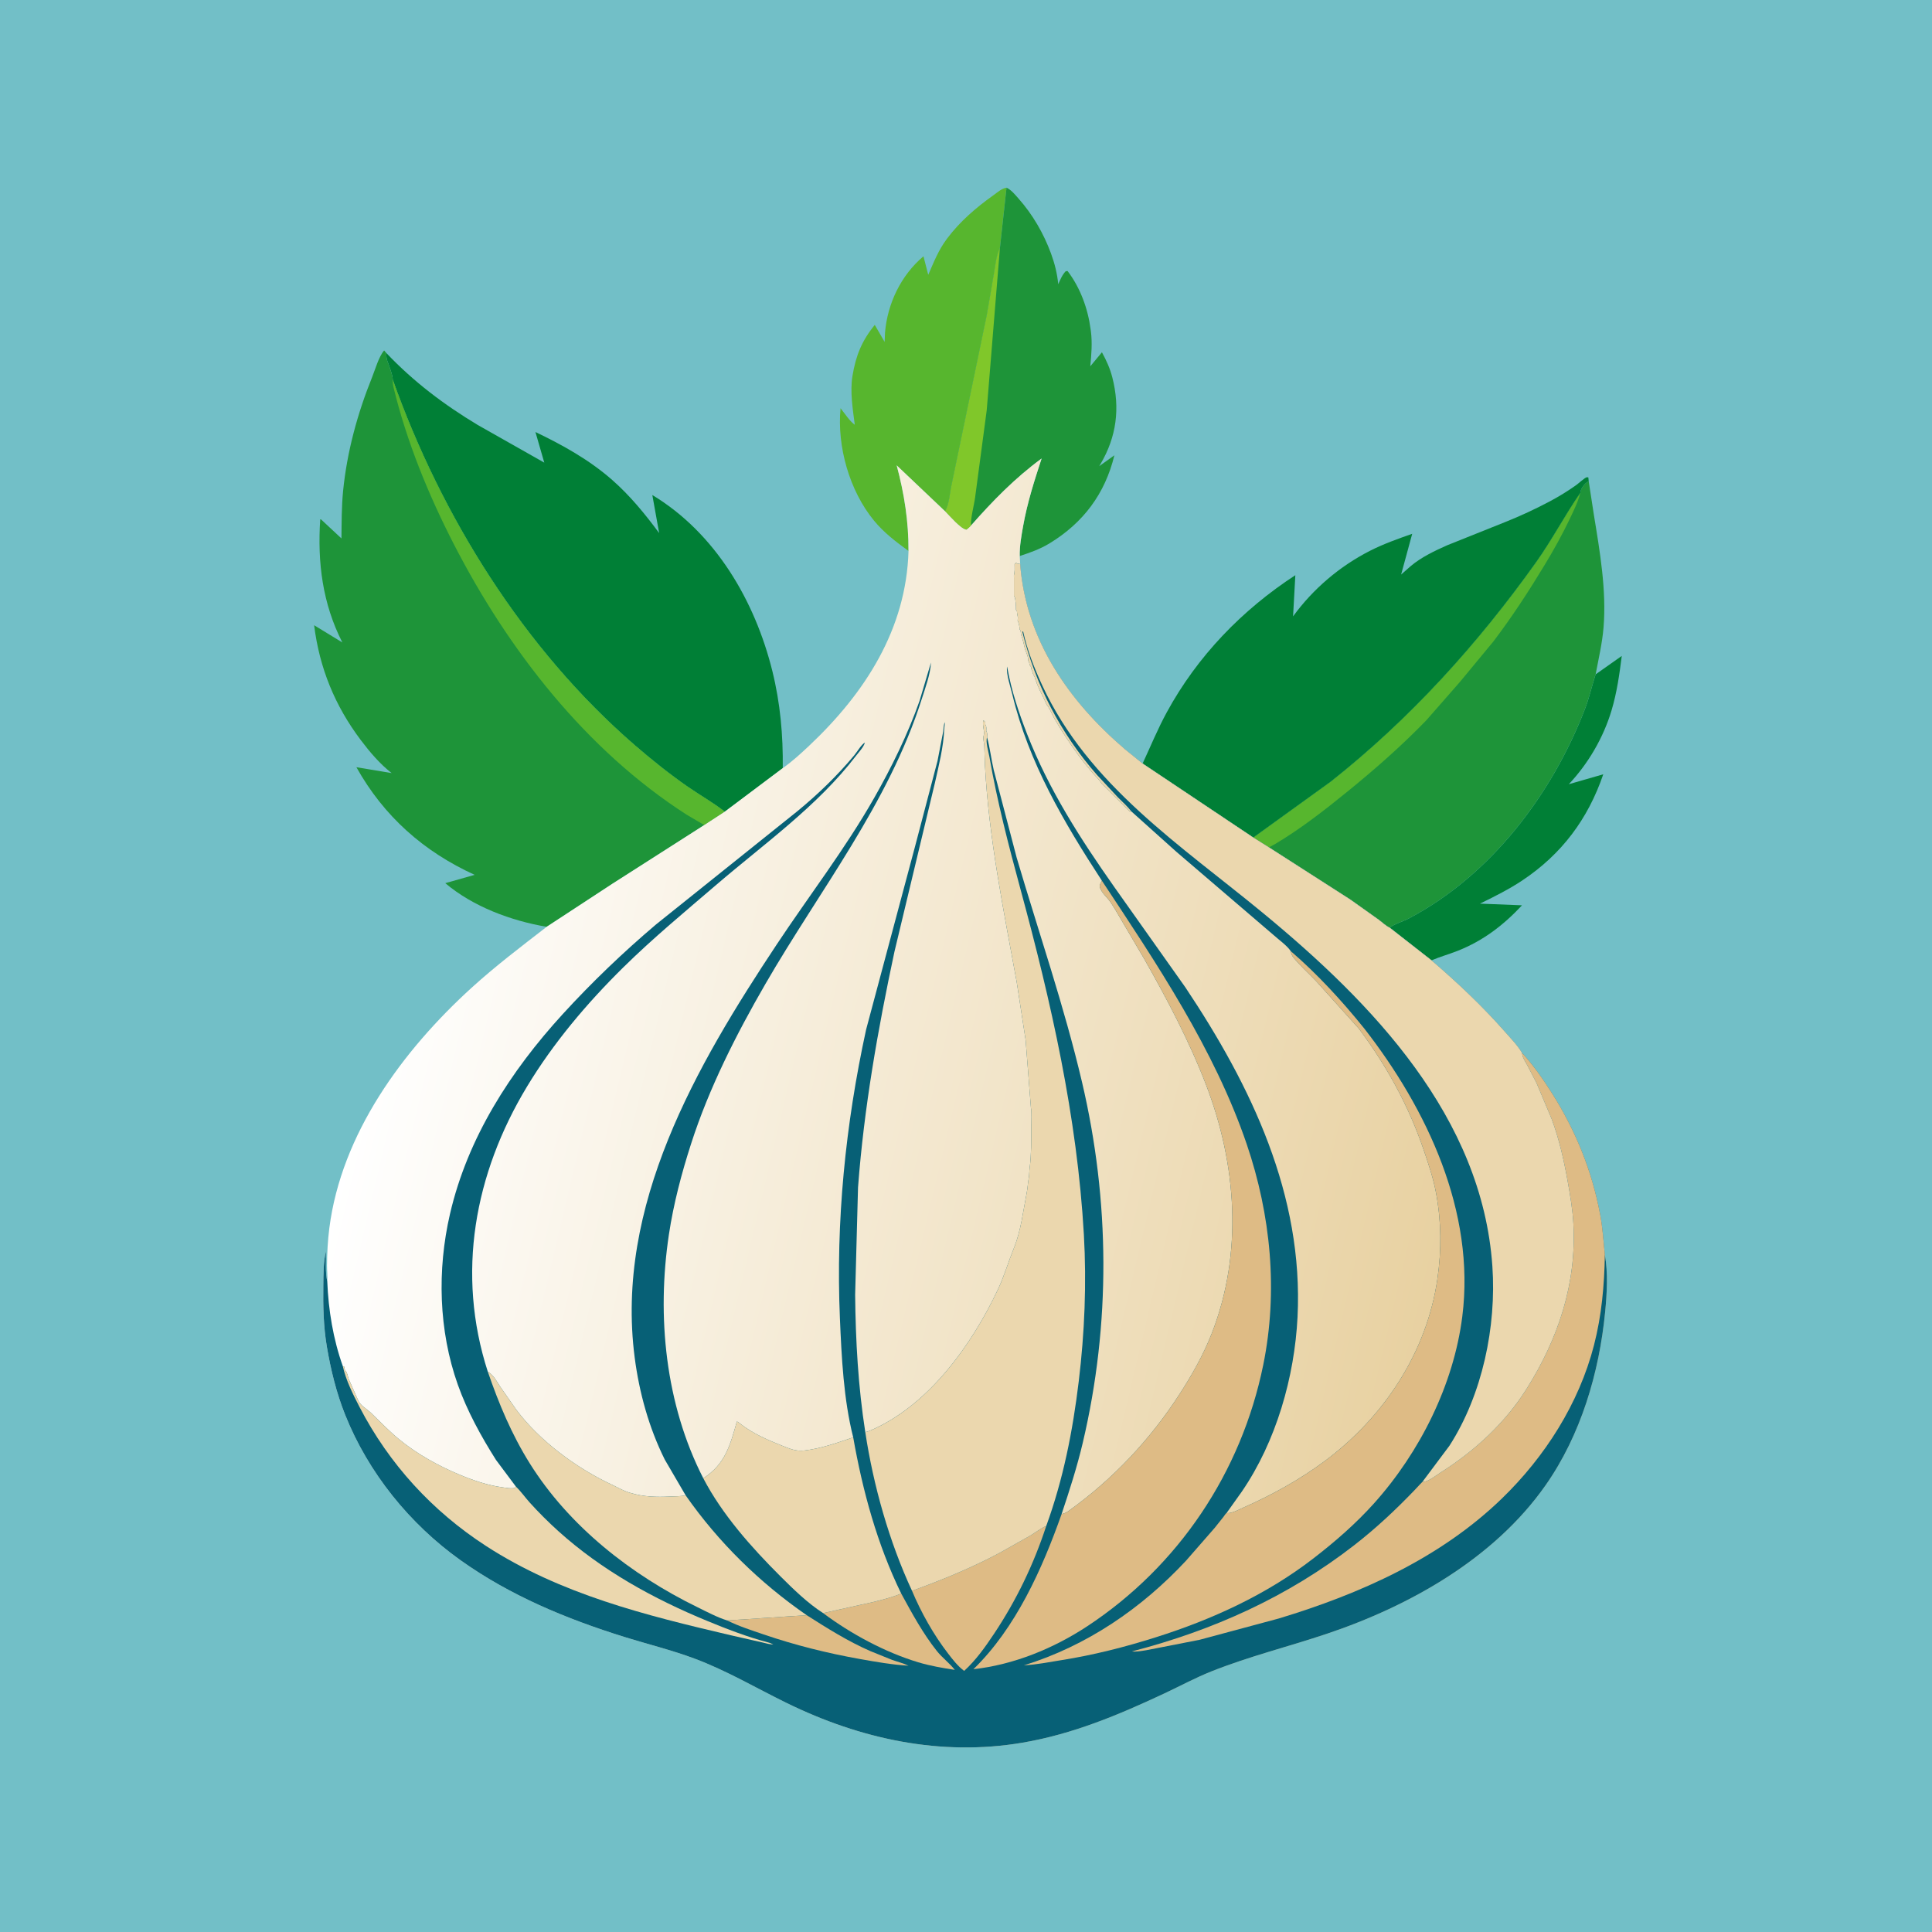 <svg version="1.1" xmlns="http://www.w3.org/2000/svg" style="display: block;" viewBox="0 0 2048 2048" width="1024" height="1024">
<defs>
	<linearGradient id="Gradient1" gradientUnits="userSpaceOnUse" x1="1557.4" y1="1209.58" x2="433.033" y2="943.045">
		<stop class="stop0" offset="0" stop-opacity="1" stop-color="rgb(232,209,161)"/>
		<stop class="stop1" offset="1" stop-opacity="1" stop-color="rgb(255,255,255)"/>
	</linearGradient>
</defs>
<path transform="translate(0,0)" fill="rgb(114,191,199)" d="M -0 -0 L 2048 0 L 2048 2048 L -0 2048 L -0 -0 z"/>
<path transform="translate(0,0)" fill="rgb(0,127,54)" d="M 1691.45 714.835 L 1719.14 695.313 C 1716.66 714.96 1714 734.041 1708.3 753.077 C 1699.69 781.883 1683.61 809.45 1663.01 831.299 L 1699.53 820.784 C 1683.32 868.246 1655.42 905.532 1613.62 933.353 C 1599.68 942.628 1584.73 950.095 1569.73 957.462 L 1568.86 957.888 L 1613.39 959.67 C 1593.73 980.738 1572.34 997.147 1545.33 1007.86 C 1536.14 1011.5 1526.58 1014.13 1517.47 1018.01 L 1473.13 983.347 C 1478.27 979.357 1487.4 976.762 1493.44 973.584 C 1580.45 927.758 1645.1 842.205 1680.06 751.707 C 1684.53 740.121 1687.11 728.496 1690.83 716.763 L 1691.45 714.835 z"/>
<path transform="translate(0,0)" fill="rgb(87,182,46)" d="M 963.061 584.025 C 949.731 574.307 937.122 564.807 926.569 551.996 C 900.461 520.302 887.196 473.418 891.016 432.753 C 895.43 438.208 900.503 446.223 906.098 450.3 C 903.989 433.749 900.909 415.151 903.659 398.482 C 907.203 376.993 913.539 361.288 927.295 344.403 L 937.754 362.458 L 938.15 352.653 C 940.706 321.812 955.08 291.74 978.924 271.676 L 983.965 291.315 C 990.151 277.341 994.623 265.336 1003.93 252.922 C 1017.56 234.742 1034.74 219.98 1053.17 206.888 C 1057.25 203.99 1061.91 199.696 1066.95 198.961 L 1059.96 262.871 C 1056 270.514 1054.99 281.787 1053.51 290.43 L 1045.94 334.264 L 1008.72 513.657 C 1006.71 522.279 1006.35 534.39 1001.76 541.926 L 950.518 493.281 C 958.584 523.427 963.197 552.776 963.061 584.025 z"/>
<path transform="translate(0,0)" fill="rgb(30,148,57)" d="M 1066.95 198.961 C 1072.03 201.293 1076.04 206.377 1079.7 210.5 C 1094.63 227.315 1106.3 247.481 1114.06 268.562 C 1117.98 279.216 1120.69 289.96 1121.78 301.275 C 1124.03 296.314 1125.9 291.485 1129.71 287.5 L 1131.68 287.316 C 1145.28 305.186 1153.29 327.34 1156.16 349.5 L 1156.41 351.385 C 1157.98 363.323 1156.91 376.36 1155.75 388.299 L 1168.09 373.432 C 1172.82 382.128 1176.62 390.389 1179.09 400 C 1187.48 432.622 1183.66 462.992 1166.54 491.961 L 1165.21 494.157 L 1181.29 482.637 C 1171.45 523.264 1148.43 554.171 1112.5 576.01 C 1102.44 582.126 1092.07 585.761 1080.96 589.41 C 1080.67 579.065 1082.79 567.529 1084.61 557.34 C 1089.02 532.678 1096.4 509.725 1104.15 486.012 C 1075.65 507.012 1052.61 530.664 1029.25 557.13 C 1028.37 558.598 1025.9 560.298 1024.58 561.5 C 1018.59 560.978 1006.38 546.431 1001.76 541.926 C 1006.35 534.39 1006.71 522.279 1008.72 513.657 L 1045.94 334.264 L 1053.51 290.43 C 1054.99 281.787 1056 270.514 1059.96 262.871 L 1066.95 198.961 z"/>
<path transform="translate(0,0)" fill="rgb(128,199,42)" d="M 1001.76 541.926 C 1006.35 534.39 1006.71 522.279 1008.72 513.657 L 1045.94 334.264 L 1053.51 290.43 C 1054.99 281.787 1056 270.514 1059.96 262.871 L 1045.96 434.946 L 1033.66 527.269 C 1032.43 536.357 1028.94 548.165 1029.25 557.13 C 1028.37 558.598 1025.9 560.298 1024.58 561.5 C 1018.59 560.978 1006.38 546.431 1001.76 541.926 z"/>
<path transform="translate(0,0)" fill="rgb(30,148,57)" d="M 1684.09 510.138 L 1689.62 546.005 C 1695.95 584.738 1703.03 625.666 1699.83 665 C 1698.44 682.056 1694.55 698.101 1691.45 714.835 L 1690.83 716.763 C 1687.11 728.496 1684.53 740.121 1680.06 751.707 C 1645.1 842.205 1580.45 927.758 1493.44 973.584 C 1487.4 976.762 1478.27 979.357 1473.13 983.347 C 1469.65 982.008 1464.63 977.25 1461.45 974.938 L 1431.42 953.578 L 1345.16 898.252 L 1328.5 887.801 L 1410.5 828.632 C 1494.45 762.35 1566.56 682.668 1628.5 595.679 C 1645.34 572.024 1658.74 546.139 1675.26 522.332 L 1675.24 521.473 C 1676.25 517.072 1679.98 511.961 1684.09 510.138 z"/>
<path transform="translate(0,0)" fill="rgb(87,182,46)" d="M 1675.26 522.332 C 1672.78 531.965 1668.26 541.123 1664 550.09 C 1656.07 566.746 1647.05 582.905 1637.51 598.687 C 1620.58 626.697 1602.78 654.027 1582.96 680.104 L 1547.46 723.015 L 1512 763.5 C 1485.59 790.804 1457.12 815.727 1427.66 839.67 C 1403.63 859.197 1378.17 878.989 1351.5 894.8 L 1345.16 898.252 L 1328.5 887.801 L 1410.5 828.632 C 1494.45 762.35 1566.56 682.668 1628.5 595.679 C 1645.34 572.024 1658.74 546.139 1675.26 522.332 z"/>
<path transform="translate(0,0)" fill="rgb(0,127,54)" d="M 1211.21 809.384 C 1219.66 791.193 1227.26 772.63 1236.87 755 C 1269.29 695.534 1316.57 646.596 1373.11 609.729 L 1370.71 653.36 C 1391.95 624.23 1420.18 600.182 1452.3 583.843 C 1466.64 576.549 1481.85 571.174 1497 565.845 L 1485.25 609.044 L 1495.5 600.022 C 1506.72 590.575 1520.74 583.963 1534.05 578.023 L 1595.49 553.425 C 1611.66 546.989 1627.72 539.532 1643.09 531.342 C 1652.74 526.195 1662.1 520.469 1671 514.108 C 1673.07 512.632 1679.97 506.302 1682 505.933 C 1682.57 505.83 1683.14 506.041 1683.72 506.095 L 1684.09 510.138 C 1679.98 511.961 1676.25 517.072 1675.24 521.473 L 1675.26 522.332 C 1658.74 546.139 1645.34 572.024 1628.5 595.679 C 1566.56 682.668 1494.45 762.35 1410.5 828.632 L 1328.5 887.801 L 1211.21 809.384 z"/>
<path transform="translate(0,0)" fill="rgb(0,127,54)" d="M 409.495 374.19 C 438.509 404.7 470.454 428.857 506.473 450.517 L 576.963 490.409 L 567.586 457.962 C 596.504 471.762 624.907 487.613 649.082 508.885 C 667.937 525.477 683.86 544.947 698.734 565.086 L 691.492 524.754 C 758.385 565.06 800.353 637.081 818.745 711.43 C 827.147 745.394 830.164 779.323 829.756 814.239 L 768.272 860.419 C 755.762 850.589 741.559 842.706 728.5 833.6 C 709.188 820.133 690.804 805.416 673 790.02 C 555.677 688.567 467.82 547.54 416.212 402.108 C 416.876 399.411 411.994 386.265 410.712 383 C 409.516 379.95 409.563 377.446 409.495 374.19 z"/>
<path transform="translate(0,0)" fill="rgb(30,148,57)" d="M 361.944 570.751 C 362.178 553.95 362.043 537.288 363.694 520.531 C 367.775 479.09 378.938 438.283 394.483 399.745 C 397.779 391.573 401.442 378.183 407.187 371.5 L 409.495 374.19 C 409.563 377.446 409.516 379.95 410.712 383 C 411.994 386.265 416.876 399.411 416.212 402.108 C 467.82 547.54 555.677 688.567 673 790.02 C 690.804 805.416 709.188 820.133 728.5 833.6 C 741.559 842.706 755.762 850.589 768.272 860.419 L 746.54 874.593 L 649.425 936.654 L 579.504 982.452 C 541.691 976.037 501.452 961.093 472.009 936.189 L 503.166 927.379 C 449.063 902.688 406.937 865.376 377.799 813.277 L 415.138 819.502 C 402.58 809.663 392.006 797.193 382.442 784.506 C 354.91 747.985 338.686 708.096 332.979 662.771 L 362.915 681.041 C 341.862 639.797 336.418 596.196 339.454 550.512 L 340.252 550.543 L 361.944 570.751 z"/>
<path transform="translate(0,0)" fill="rgb(87,182,46)" d="M 416.212 402.108 C 467.82 547.54 555.677 688.567 673 790.02 C 690.804 805.416 709.188 820.133 728.5 833.6 C 741.559 842.706 755.762 850.589 768.272 860.419 L 746.54 874.593 L 727.978 863.674 C 620.998 794.989 538.766 688.954 481.16 576.983 C 454.133 524.451 431.029 467.986 417.122 410.5 C 416.434 407.656 416.32 405.021 416.212 402.108 z"/>
<path transform="translate(0,0)" fill="url(#Gradient1)" d="M 1029.25 557.13 C 1052.61 530.664 1075.65 507.012 1104.15 486.012 C 1096.4 509.725 1089.02 532.678 1084.61 557.34 C 1082.79 567.529 1080.67 579.065 1080.96 589.41 L 1081.43 597.849 C 1087.55 678.267 1132.67 742.901 1192.39 794.125 L 1211.21 809.384 L 1328.5 887.801 L 1345.16 898.252 L 1431.42 953.578 L 1461.45 974.938 C 1464.63 977.25 1469.65 982.008 1473.13 983.347 L 1517.47 1018.01 C 1545.03 1041.69 1571.34 1066.44 1595.36 1093.76 C 1601.49 1100.73 1608.75 1108.15 1613.45 1116.11 C 1625.59 1129.31 1636.12 1144.48 1645.67 1159.62 C 1670.59 1199.16 1687.67 1241.48 1696.27 1287.45 C 1698.9 1301.54 1699.82 1315.74 1701.2 1329.98 C 1704.68 1349.6 1703.44 1370.88 1701.52 1390.65 C 1695.26 1455.12 1675.78 1521.15 1638.27 1574.59 C 1583.87 1652.07 1494.57 1702.29 1406.5 1731.88 C 1365.96 1745.5 1324.06 1755.84 1284.32 1771.67 C 1267.32 1778.43 1251.07 1787.24 1234.5 1795.01 C 1185.68 1817.9 1137.27 1838.25 1083.73 1847.34 C 997.174 1862.03 912.009 1843.49 833.896 1805.24 C 801.2 1789.23 770.472 1770.98 736.205 1758.17 C 711.849 1749.06 686.611 1742.97 661.821 1735.23 C 600.364 1716.05 540.829 1691.43 488.172 1653.9 C 434.376 1615.56 390.442 1561.28 365.881 1499.75 C 356.557 1476.39 350.656 1452.23 346.468 1427.49 C 342.855 1406.15 342.413 1384.45 342.712 1362.86 C 342.879 1350.75 342.711 1338.08 345.535 1326.24 C 345.745 1336.26 344.644 1348.74 346.917 1358.34 C 347.448 1352.92 346.617 1347.17 346.648 1341.7 C 346.726 1328.32 347.397 1315.28 349.089 1302 C 361.855 1201.8 426.844 1113.6 499.786 1047.17 C 525.345 1023.9 552.25 1003.57 579.504 982.452 L 649.425 936.654 L 746.54 874.593 L 768.272 860.419 L 829.756 814.239 C 839.611 807.358 849.142 798.616 857.88 790.373 C 916.947 734.648 960.673 667.068 963.061 584.025 C 963.197 552.776 958.584 523.427 950.518 493.281 L 1001.76 541.926 C 1006.38 546.431 1018.59 560.978 1024.58 561.5 C 1025.9 560.298 1028.37 558.598 1029.25 557.13 z"/>
<path transform="translate(0,0)" fill="rgb(7,96,118)" d="M 1199.15 860.004 L 1197.76 860.449 L 1168.01 830.75 C 1165.17 826.34 1160.96 822.564 1157.51 818.5 C 1150.77 810.566 1144.19 802.219 1138.25 793.674 C 1131.04 783.301 1123.98 772.678 1117.71 761.7 C 1115.38 757.626 1113.62 752.851 1111 749 L 1109.51 747 C 1106.39 739.613 1102.02 732.168 1099.16 724.674 L 1098.76 723 L 1097.83 721.34 C 1097.26 719.923 1097.29 718.477 1096.52 717.052 C 1095.79 715.701 1095.04 714.666 1094.71 713.129 C 1094.38 711.616 1093.58 710.427 1093.23 708.993 L 1093 707 C 1092.03 705.851 1091.55 705.289 1091.24 703.781 C 1090.89 702.057 1091.2 702.817 1090.35 701.094 L 1089.76 700 C 1090.21 697.228 1088.73 693.864 1087.75 691.25 C 1087.17 689.704 1086.56 688.361 1086.23 686.734 C 1085.47 682.901 1084.16 678.267 1083 674.5 L 1082.33 672.674 C 1081.91 670.795 1082.46 669.542 1081.36 667.77 L 1080.76 667 C 1081 664.961 1079.88 659.803 1078.76 658 L 1079 654.5 C 1078.59 652.196 1078.11 650.479 1078 648 L 1076.98 646.497 C 1077.09 643.242 1076.65 635.052 1075.4 632.403 L 1074.83 631.497 L 1074.83 613.093 L 1074.76 610 C 1075.83 605.968 1075.56 602.255 1075.51 598 L 1077 596.51 C 1078.79 597.647 1078.03 597.437 1080.05 597.709 L 1081.43 597.849 C 1087.55 678.267 1132.67 742.901 1192.39 794.125 L 1211.21 809.384 L 1328.5 887.801 L 1345.16 898.252 L 1431.42 953.578 L 1461.45 974.938 C 1464.63 977.25 1469.65 982.008 1473.13 983.347 L 1517.47 1018.01 C 1545.03 1041.69 1571.34 1066.44 1595.36 1093.76 C 1601.49 1100.73 1608.75 1108.15 1613.45 1116.11 C 1625.59 1129.31 1636.12 1144.48 1645.67 1159.62 C 1670.59 1199.16 1687.67 1241.48 1696.27 1287.45 C 1698.9 1301.54 1699.82 1315.74 1701.2 1329.98 C 1704.68 1349.6 1703.44 1370.88 1701.52 1390.65 C 1695.26 1455.12 1675.78 1521.15 1638.27 1574.59 C 1583.87 1652.07 1494.57 1702.29 1406.5 1731.88 C 1365.96 1745.5 1324.06 1755.84 1284.32 1771.67 C 1267.32 1778.43 1251.07 1787.24 1234.5 1795.01 C 1185.68 1817.9 1137.27 1838.25 1083.73 1847.34 C 997.174 1862.03 912.009 1843.49 833.896 1805.24 C 801.2 1789.23 770.472 1770.98 736.205 1758.17 C 711.849 1749.06 686.611 1742.97 661.821 1735.23 C 600.364 1716.05 540.829 1691.43 488.172 1653.9 C 434.376 1615.56 390.442 1561.28 365.881 1499.75 C 356.557 1476.39 350.656 1452.23 346.468 1427.49 C 342.855 1406.15 342.413 1384.45 342.712 1362.86 C 342.879 1350.75 342.711 1338.08 345.535 1326.24 C 345.745 1336.26 344.644 1348.74 346.917 1358.34 C 348.121 1388.67 353.185 1419.6 363.414 1448.25 L 364.882 1448.69 C 365.228 1450.67 365.054 1451.73 366.366 1453.2 C 368.406 1455.49 368.606 1459.27 369.773 1462.09 L 378.992 1482.98 C 381.938 1490.46 388.261 1492.82 393.797 1498.21 C 403.319 1507.49 412.503 1516.98 422.799 1525.5 C 441.615 1541.06 464.516 1553.76 486.994 1563.16 C 501.479 1569.22 517.041 1574.53 532.663 1576.63 C 537.213 1577.24 541.077 1578.18 545.652 1577.3 L 546.872 1575.83 L 525.756 1547.56 C 509.955 1522.58 495.226 1495.78 485.316 1467.85 C 464.919 1410.37 463.319 1346.17 476.969 1287 C 495.64 1206.06 541.164 1135.53 596.606 1074.91 C 627.597 1041.02 660.434 1009.63 695.455 979.918 L 845.123 860.017 C 867.01 842.026 887.474 822.357 905.611 800.562 C 908.78 796.754 912.717 789.666 916.789 787.117 C 915.9 791.526 909.921 797.886 907.106 801.561 C 866.627 854.397 810.168 894.344 759.981 937.369 C 726.611 965.976 691.964 994.664 660.659 1025.52 C 622.161 1063.47 586.7 1105.42 558.697 1151.76 C 502.826 1244.23 483.466 1350.04 517.079 1454.02 L 517.919 1454.56 C 523.567 1458.34 526.632 1464.43 530.264 1470 L 547.242 1494.31 C 572.087 1527.59 611.51 1556.51 648.791 1573.91 C 654.815 1576.72 660.074 1579.97 666.5 1582 L 667.756 1582.4 C 681.702 1586.74 696.064 1587.12 710.5 1586.37 C 715.898 1586.09 721.48 1586.32 726.755 1585.04 L 704.664 1547.18 C 687.866 1513.38 677.632 1476.32 672.787 1439 C 651.893 1278.03 737.969 1129.83 823.616 1000.78 C 857.861 949.184 896.066 899.686 926.682 845.813 C 945.162 813.297 962.344 778.26 974.76 742.995 L 986.88 702.286 C 986.261 714.72 980.697 729.682 976.93 741.5 C 941.724 851.953 868.652 943.948 811.318 1043.11 C 780.484 1096.44 751.618 1153.34 732.697 1212.07 C 722.496 1243.73 714.015 1275.76 709.058 1308.69 C 696.012 1395.35 705.299 1488.52 745.516 1567.06 C 768.776 1551.98 773.963 1532.22 781.099 1506.92 C 782.801 1507.57 782.162 1507.18 783.629 1508.32 L 785.04 1509.45 C 797.718 1519.45 813.812 1526.46 828.747 1532.37 C 837.326 1535.77 843.571 1538.7 853.059 1537.55 C 870.658 1535.4 886.29 1529.8 902.937 1524.19 L 904.442 1523.69 C 894.231 1483.43 892.119 1438.87 890.344 1397.48 C 885.926 1294.52 896.187 1192.05 918.112 1091.4 L 969.985 897.279 L 993.785 806.682 L 999.239 778.5 C 1000.3 774.085 999.992 769.851 1001.4 765.5 C 1001.83 768.419 1001 770.286 1000.89 773.088 C 1000.13 791.965 995.127 811.6 991.021 830 L 948.144 1008.89 C 930.516 1091.33 915.848 1174.59 909.547 1258.74 L 906.486 1372.54 C 906.975 1421.31 909.704 1469.87 917.23 1518.1 C 918.729 1517.78 920.159 1517.44 921.579 1516.84 C 983.661 1490.82 1030.04 1425.93 1057.83 1366.89 C 1064.63 1352.43 1068.88 1337.56 1074.83 1322.91 C 1082.3 1304.55 1084.55 1283.82 1088.35 1264.5 C 1089.34 1259.5 1089.5 1254.47 1090.42 1249.5 C 1091.15 1245.57 1090.99 1241.89 1091.49 1238 C 1093.33 1223.75 1093.22 1208.87 1093.2 1194.46 C 1093.19 1188.03 1093.87 1180.54 1092.81 1174.25 L 1087.21 1102.5 L 1077.75 1041.01 C 1063.89 965.164 1048.19 888.614 1044.11 811.5 L 1043.37 790.5 C 1043.23 787.736 1042.18 784.142 1042.43 781.5 C 1042.61 779.592 1043.28 778.338 1043.13 776.271 C 1042.85 772.401 1041.2 767.168 1042.5 763.51 L 1044.49 765.5 L 1044.49 768 C 1046.01 770.273 1045.49 772.325 1045.49 775 C 1046.98 777.242 1046.42 779.059 1046.36 781.686 C 1049.43 792.906 1050.72 804.677 1053.35 816.04 L 1077.69 909.071 C 1101.07 988.387 1128.06 1066.48 1146.98 1147.08 C 1176.58 1273.14 1177.53 1403.4 1147.73 1529.61 C 1141.69 1555.15 1133.65 1580.15 1125.32 1605.02 C 1128.29 1604.3 1130.15 1603.52 1132.64 1601.75 C 1179.71 1568.1 1219.4 1525.92 1250.68 1477.38 C 1263.96 1456.77 1275.86 1435.8 1284.75 1412.86 C 1317.7 1327.92 1310.84 1234.45 1278.61 1150.3 C 1260.89 1104.04 1237.1 1059 1212.63 1016 L 1182.06 963.978 C 1180.04 960.78 1177.92 957.142 1175.57 954.18 C 1172.45 950.252 1168.23 946.513 1166.34 941.77 C 1164.94 938.258 1166.53 936.737 1168.01 933.515 C 1127.85 871.893 1090.33 808.257 1073.08 736 C 1071.27 728.425 1066.34 714.148 1067.56 706.5 L 1067.81 707.916 C 1072.09 731.863 1079.91 755.41 1088.73 778.025 C 1111.78 837.091 1144.95 888.8 1181.3 940.399 L 1256.5 1046.57 C 1326.52 1151.39 1381.84 1266.95 1375.45 1395.97 C 1372.28 1459.82 1352.7 1528.12 1316.43 1581.09 L 1300.24 1603.82 L 1301.3 1603.99 C 1306.22 1604.18 1314.14 1599.81 1318.81 1597.75 C 1348.49 1584.66 1378.25 1568.17 1404.3 1548.78 C 1467.02 1502.1 1512.46 1433.53 1523.72 1355.66 C 1528.17 1324.89 1527.92 1294.97 1522.23 1264.37 C 1519.33 1248.8 1514.12 1233.45 1509.01 1218.5 C 1493.07 1171.86 1469.81 1129.59 1440.29 1090.18 L 1395.14 1040.02 C 1387.22 1031.72 1378.26 1023.76 1371.03 1014.89 C 1369.25 1012.71 1368.74 1010.84 1368.16 1008.12 C 1364.24 1002.27 1355.82 996.397 1350.51 991.58 L 1246.86 902.801 L 1199.15 860.004 z"/>
<path transform="translate(0,0)" fill="rgb(222,187,133)" d="M 855.095 1712.15 C 876.76 1725.94 899.11 1740.01 922.687 1750.27 L 945.68 1759.56 C 951.388 1761.59 957.634 1763.1 963.07 1765.72 C 945.783 1764.69 928.643 1761.67 911.606 1758.64 C 877.017 1752.49 842.565 1743.88 809.318 1732.51 C 796.56 1728.14 782.951 1723.8 770.86 1717.75 L 855.095 1712.15 z"/>
<path transform="translate(0,0)" fill="rgb(222,187,133)" d="M 955.311 1689.21 C 966.751 1710.14 978.266 1731.49 993.166 1750.2 C 998.885 1757.38 1006.73 1763.11 1012.12 1770.14 C 998.961 1768.09 986.048 1765.91 973.257 1762.06 C 938.2 1751.5 901.795 1731.84 872.558 1709.97 L 927.271 1697.84 C 936.734 1695.33 946.302 1693.09 955.311 1689.21 z"/>
<path transform="translate(0,0)" fill="rgb(222,187,133)" d="M 966.78 1686.34 C 998.207 1675.02 1030.56 1661.73 1060 1645.93 L 1092 1627.89 C 1097.67 1624.51 1103.08 1620.21 1109.07 1617.55 C 1095.73 1658.36 1077.41 1696.37 1053.62 1732.04 C 1044.38 1745.9 1034.41 1759.98 1022.04 1771.21 C 1015.23 1766.13 1010.1 1759.41 1004.95 1752.73 C 989.699 1732.96 976.404 1709.32 966.78 1686.34 z"/>
<path transform="translate(0,0)" fill="rgb(235,215,174)" d="M 363.414 1448.25 L 364.882 1448.69 C 365.228 1450.67 365.054 1451.73 366.366 1453.2 C 368.406 1455.49 368.606 1459.27 369.773 1462.09 L 378.992 1482.98 C 381.938 1490.46 388.261 1492.82 393.797 1498.21 C 403.319 1507.49 412.503 1516.98 422.799 1525.5 C 441.615 1541.06 464.516 1553.76 486.994 1563.16 C 501.479 1569.22 517.041 1574.53 532.663 1576.63 C 537.213 1577.24 541.077 1578.18 545.652 1577.3 L 546.872 1575.83 C 552.136 1580.86 556.581 1587.26 561.482 1592.7 C 570.97 1603.24 581.315 1613.54 591.841 1623.03 C 637.951 1664.62 692.648 1694.74 749.837 1718.32 C 770.442 1726.81 792.025 1735.16 813.589 1740.86 C 814.813 1741.18 815.946 1741.45 817.106 1741.98 L 818 1742.41 L 819.715 1743 C 817.024 1743.57 811.728 1741.82 808.881 1741.23 L 774.562 1733.42 C 684.282 1712.27 594.225 1689.95 515.338 1638.88 C 458.271 1601.94 412.481 1551.94 381.122 1491.5 C 374.293 1478.34 366.519 1462.79 363.414 1448.25 z"/>
<path transform="translate(0,0)" fill="rgb(235,215,174)" d="M 517.079 1454.02 L 517.919 1454.56 C 523.567 1458.34 526.632 1464.43 530.264 1470 L 547.242 1494.31 C 572.087 1527.59 611.51 1556.51 648.791 1573.91 C 654.815 1576.72 660.074 1579.97 666.5 1582 L 667.756 1582.4 C 681.702 1586.74 696.064 1587.12 710.5 1586.37 C 715.898 1586.09 721.48 1586.32 726.755 1585.04 C 761.493 1634.81 805.241 1677.69 855.095 1712.15 L 770.86 1717.75 C 760.256 1714.49 749.109 1708.49 739.115 1703.6 C 668.95 1669.29 603.204 1617.91 561.451 1551.06 C 542.337 1520.46 528.786 1488.01 517.079 1454.02 z"/>
<path transform="translate(0,0)" fill="rgb(235,215,174)" d="M 745.516 1567.06 C 768.776 1551.98 773.963 1532.22 781.099 1506.92 C 782.801 1507.57 782.162 1507.18 783.629 1508.32 L 785.04 1509.45 C 797.718 1519.45 813.812 1526.46 828.747 1532.37 C 837.326 1535.77 843.571 1538.7 853.059 1537.55 C 870.658 1535.4 886.29 1529.8 902.937 1524.19 L 904.442 1523.69 C 914.469 1580.62 929.903 1637.1 955.311 1689.21 C 946.302 1693.09 936.734 1695.33 927.271 1697.84 L 872.558 1709.97 C 856.26 1699.5 840.99 1684.63 827.32 1670.99 C 796.623 1640.36 765.655 1605.64 745.516 1567.06 z"/>
<path transform="translate(0,0)" fill="rgb(222,187,133)" d="M 1613.45 1116.11 C 1625.59 1129.31 1636.12 1144.48 1645.67 1159.62 C 1670.59 1199.16 1687.67 1241.48 1696.27 1287.45 C 1698.9 1301.54 1699.82 1315.74 1701.2 1329.98 C 1700.7 1362.41 1697.81 1394.49 1689.69 1426 C 1673.72 1487.93 1637.67 1544.32 1592 1588.55 C 1526.64 1651.85 1441.61 1689.65 1355.63 1715.65 L 1271.52 1738.27 L 1227.38 1746.91 C 1219.3 1748.36 1210.64 1750.61 1202.44 1750.75 L 1199.83 1750.58 C 1286.14 1728.18 1365.03 1692.74 1435.67 1637.87 C 1458.4 1620.21 1479.36 1600.6 1499.27 1579.84 C 1502.01 1576.99 1507.72 1570.71 1507.85 1570.79 C 1508.82 1570.78 1509.49 1570.85 1510.42 1570.61 C 1515.78 1569.25 1522.6 1563.78 1527.3 1560.8 C 1563.22 1538.07 1595.54 1508.37 1618.33 1472.12 C 1651.81 1418.89 1671.31 1360.73 1667.86 1297.24 C 1667.04 1282.11 1664.46 1267 1661.79 1252.11 C 1657.82 1230 1652.8 1207.58 1644.96 1186.5 L 1628.68 1147.78 L 1618.9 1129 C 1617 1125.57 1614.37 1121.86 1613.7 1117.96 L 1613.45 1116.11 z"/>
<path transform="translate(0,0)" fill="rgb(222,187,133)" d="M 1368.16 1008.12 C 1396.49 1032.58 1422.7 1061.1 1446.17 1090.24 C 1512.78 1175.7 1564.1 1284.48 1550.11 1395.44 C 1540.99 1467.79 1505.18 1539.27 1456.72 1593.41 C 1437.32 1615.08 1415.07 1634.38 1392.08 1652.12 C 1342.39 1690.48 1284.75 1716.79 1225.18 1735.61 C 1192.37 1745.97 1159.09 1754.45 1125.09 1759.83 C 1111.97 1761.91 1098.64 1764.63 1085.37 1765.33 C 1151.85 1744.79 1210.18 1705.01 1257.33 1654.3 L 1287.68 1619.54 L 1296.9 1607.96 C 1297.53 1607.15 1299.38 1604.19 1300.24 1603.82 L 1301.3 1603.99 C 1306.22 1604.18 1314.14 1599.81 1318.81 1597.75 C 1348.49 1584.66 1378.25 1568.17 1404.3 1548.78 C 1467.02 1502.1 1512.46 1433.53 1523.72 1355.66 C 1528.17 1324.89 1527.92 1294.97 1522.23 1264.37 C 1519.33 1248.8 1514.12 1233.45 1509.01 1218.5 C 1493.07 1171.86 1469.81 1129.59 1440.29 1090.18 L 1395.14 1040.02 C 1387.22 1031.72 1378.26 1023.76 1371.03 1014.89 C 1369.25 1012.71 1368.74 1010.84 1368.16 1008.12 z"/>
<path transform="translate(0,0)" fill="rgb(222,187,133)" d="M 1168.01 933.515 C 1226.11 1021.41 1287.34 1112.42 1321.54 1212.75 C 1347.15 1287.9 1354.98 1368.88 1339.09 1446.87 C 1315.88 1560.72 1249.29 1660.17 1152.46 1723.94 C 1116.76 1747.45 1074.56 1764.72 1031.87 1769.43 C 1076.77 1725.8 1104.75 1663.25 1125.32 1605.02 C 1128.29 1604.3 1130.15 1603.52 1132.64 1601.75 C 1179.71 1568.1 1219.4 1525.92 1250.68 1477.38 C 1263.96 1456.77 1275.86 1435.8 1284.75 1412.86 C 1317.7 1327.92 1310.84 1234.45 1278.61 1150.3 C 1260.89 1104.04 1237.1 1059 1212.63 1016 L 1182.06 963.978 C 1180.04 960.78 1177.92 957.142 1175.57 954.18 C 1172.45 950.252 1168.23 946.513 1166.34 941.77 C 1164.94 938.258 1166.53 936.737 1168.01 933.515 z"/>
<path transform="translate(0,0)" fill="rgb(235,215,174)" d="M 917.23 1518.1 C 918.729 1517.78 920.159 1517.44 921.579 1516.84 C 983.661 1490.82 1030.04 1425.93 1057.83 1366.89 C 1064.63 1352.43 1068.88 1337.56 1074.83 1322.91 C 1082.3 1304.55 1084.55 1283.82 1088.35 1264.5 C 1089.34 1259.5 1089.5 1254.47 1090.42 1249.5 C 1091.15 1245.57 1090.99 1241.89 1091.49 1238 C 1093.33 1223.75 1093.22 1208.87 1093.2 1194.46 C 1093.19 1188.03 1093.87 1180.54 1092.81 1174.25 L 1087.21 1102.5 L 1077.75 1041.01 C 1063.89 965.164 1048.19 888.614 1044.11 811.5 L 1043.37 790.5 C 1043.23 787.736 1042.18 784.142 1042.43 781.5 C 1042.61 779.592 1043.28 778.338 1043.13 776.271 C 1042.85 772.401 1041.2 767.168 1042.5 763.51 L 1044.49 765.5 L 1044.49 768 C 1046.01 770.273 1045.49 772.325 1045.49 775 C 1046.98 777.242 1046.42 779.059 1046.36 781.686 C 1044.49 785.812 1047.97 797.414 1048.84 802.379 C 1057.03 849.5 1069.12 896.066 1081.64 942.19 C 1114.34 1062.58 1141.83 1183.83 1148.95 1308.74 C 1151.9 1360.54 1149.73 1412.76 1143.52 1464.24 C 1137.19 1516.66 1127.2 1567.8 1109.07 1617.55 C 1103.08 1620.21 1097.67 1624.51 1092 1627.89 L 1060 1645.93 C 1030.56 1661.73 998.207 1675.02 966.78 1686.34 C 942.57 1634.25 925.825 1574.84 917.23 1518.1 z"/>
<path transform="translate(0,0)" fill="rgb(235,215,174)" d="M 1199.15 860.004 L 1197.76 860.449 L 1168.01 830.75 C 1165.17 826.34 1160.96 822.564 1157.51 818.5 C 1150.77 810.566 1144.19 802.219 1138.25 793.674 C 1131.04 783.301 1123.98 772.678 1117.71 761.7 C 1115.38 757.626 1113.62 752.851 1111 749 L 1109.51 747 C 1106.39 739.613 1102.02 732.168 1099.16 724.674 L 1098.76 723 L 1097.83 721.34 C 1097.26 719.923 1097.29 718.477 1096.52 717.052 C 1095.79 715.701 1095.04 714.666 1094.71 713.129 C 1094.38 711.616 1093.58 710.427 1093.23 708.993 L 1093 707 C 1092.03 705.851 1091.55 705.289 1091.24 703.781 C 1090.89 702.057 1091.2 702.817 1090.35 701.094 L 1089.76 700 C 1090.21 697.228 1088.73 693.864 1087.75 691.25 C 1087.17 689.704 1086.56 688.361 1086.23 686.734 C 1085.47 682.901 1084.16 678.267 1083 674.5 L 1082.33 672.674 C 1081.91 670.795 1082.46 669.542 1081.36 667.77 L 1080.76 667 C 1081 664.961 1079.88 659.803 1078.76 658 L 1079 654.5 C 1078.59 652.196 1078.11 650.479 1078 648 L 1076.98 646.497 C 1077.09 643.242 1076.65 635.052 1075.4 632.403 L 1074.83 631.497 L 1074.83 613.093 L 1074.76 610 C 1075.83 605.968 1075.56 602.255 1075.51 598 L 1077 596.51 C 1078.79 597.647 1078.03 597.437 1080.05 597.709 L 1081.43 597.849 C 1087.55 678.267 1132.67 742.901 1192.39 794.125 L 1211.21 809.384 L 1328.5 887.801 L 1345.16 898.252 L 1431.42 953.578 L 1461.45 974.938 C 1464.63 977.25 1469.65 982.008 1473.13 983.347 L 1517.47 1018.01 C 1545.03 1041.69 1571.34 1066.44 1595.36 1093.76 C 1601.49 1100.73 1608.75 1108.15 1613.45 1116.11 L 1613.7 1117.96 C 1614.37 1121.86 1617 1125.57 1618.9 1129 L 1628.68 1147.78 L 1644.96 1186.5 C 1652.8 1207.58 1657.82 1230 1661.79 1252.11 C 1664.46 1267 1667.04 1282.11 1667.86 1297.24 C 1671.31 1360.73 1651.81 1418.89 1618.33 1472.12 C 1595.54 1508.37 1563.22 1538.07 1527.3 1560.8 C 1522.6 1563.78 1515.78 1569.25 1510.42 1570.61 C 1509.49 1570.85 1508.82 1570.78 1507.85 1570.79 L 1536.52 1532.47 C 1571.41 1478.19 1586.4 1406.24 1581.98 1342.28 C 1571.03 1183.9 1454.95 1063.61 1339.09 968.051 C 1251.75 896.015 1153.79 832.584 1104.67 726.219 C 1096.37 708.235 1088.8 688.877 1084.59 669.5 L 1083.63 669.5 C 1097.83 726.374 1124.22 777.367 1162.91 821.497 L 1184.88 845.079 C 1189.64 849.901 1195.06 854.603 1199.15 860.004 z"/>
</svg>